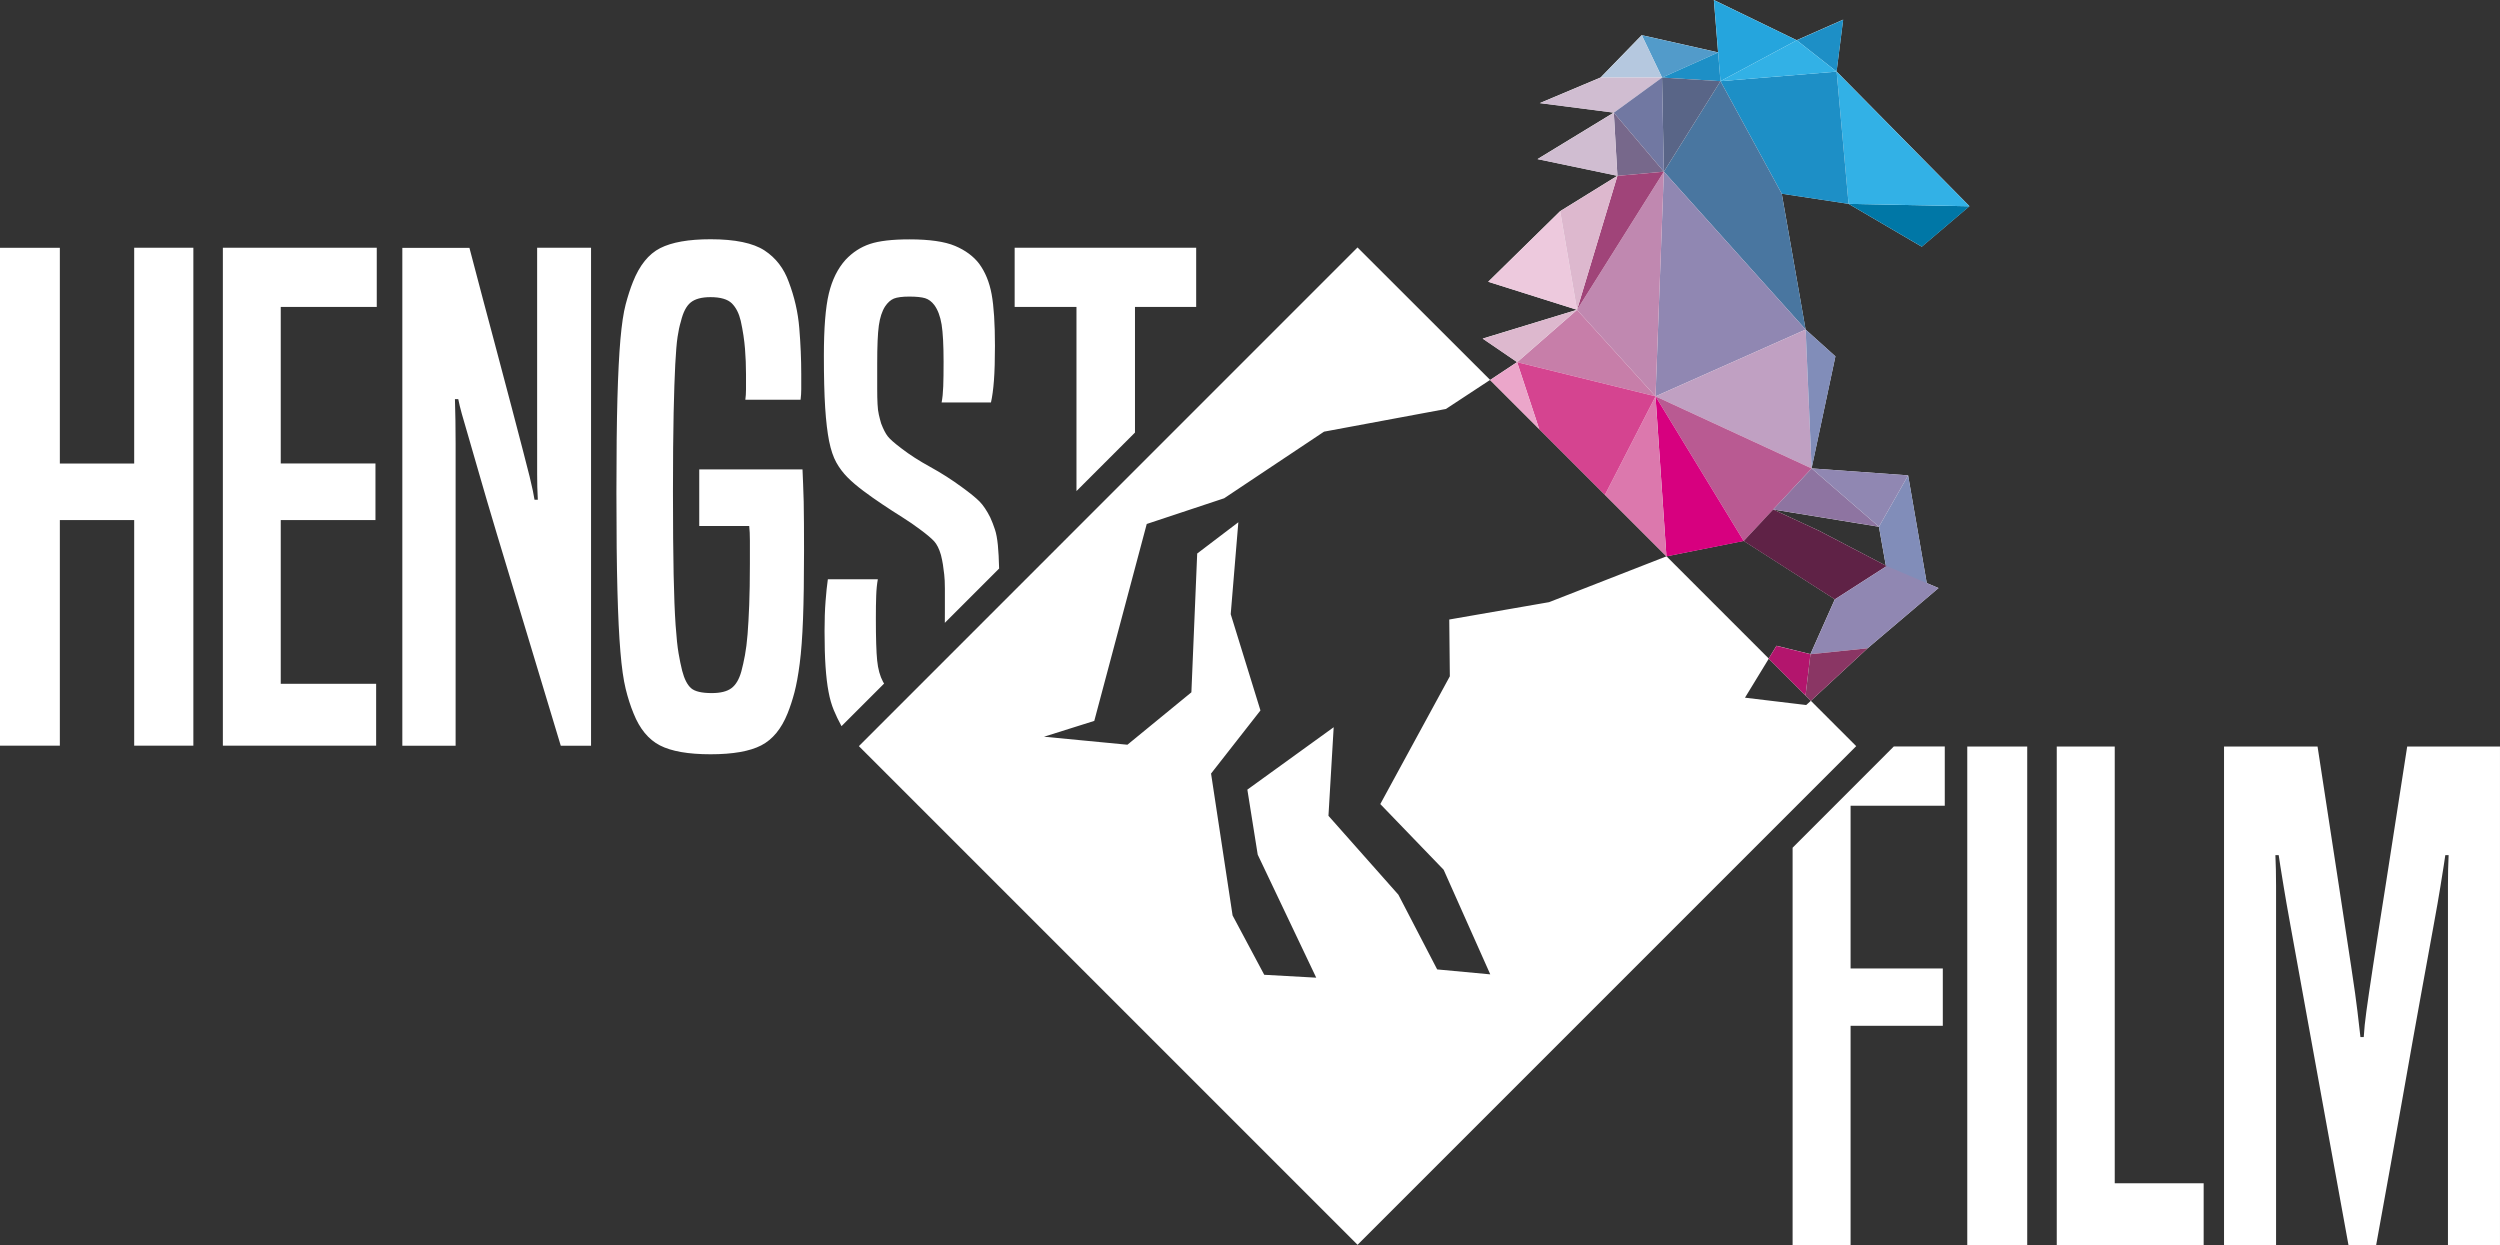 <?xml version="1.0" encoding="UTF-8"?>
<svg version="1.1" viewBox="0 0 958.91 477.59" xml:space="preserve" xmlns="http://www.w3.org/2000/svg">

<rect x="0" y="0" width="958.91" height="477.59" fill="#333333" stroke="none"/>

<g transform="translate(-144.59 -161.93)"><g id="a">
	<path d="m483.3 423.47c-1.177-2.189-1.932-4.911-2.263-8.204-0.331-3.274-0.496-8.609-0.496-16.022 0-3.532 0.036-6.476 0.129-8.83 0.073-2.354 0.294-4.451 0.625-6.31h-19.168c-0.35 2.354-0.625 5.169-0.883 8.462-0.258 3.274-0.387 7.101-0.387 11.479 0 5.39 0.129 9.934 0.387 13.631 0.258 3.698 0.625 6.898 1.141 9.584 0.496 2.686 1.177 5.041 2.023 7.064s1.766 3.954 2.777 5.794c0.056 0.11 0.129 0.221 0.185 0.331l16.335-16.335c-0.147-0.221-0.276-0.423-0.405-0.644zm-132.68-93.338v13.631c0 3.366 0.073 6.641 0.257 9.842h-1.269c-0.166-1.012-0.387-2.152-0.625-3.403-0.257-1.27-0.681-3.108-1.27-5.555-0.588-2.429-1.435-5.722-2.52-9.842-1.104-4.121-2.52-9.584-4.286-16.391-1.766-6.806-3.992-15.213-6.677-25.22-2.686-10.007-5.887-22.074-9.584-36.201h-25.735v190.98h20.437v-96.63-19.426c0-5.886-0.092-11.515-0.257-16.904h1.269c0.331 1.692 0.791 3.568 1.379 5.684 0.589 2.097 1.435 5.004 2.521 8.701 1.085 3.697 2.483 8.498 4.157 14.385s3.918 13.466 6.677 22.7c2.778 9.253 6.181 20.528 10.209 33.811 4.029 13.281 8.83 29.175 14.385 47.68h11.607v-191.02h-20.676v73.176zm-120.53 117.8h58.773v-23.712h-36.588v-62.819h36.331v-21.707h-36.331v-60.042h36.828v-22.7h-59.03v190.98zm327.38-97.624 22.46-22.46v-48.196h23.472v-22.7h-69.626v22.7h23.712v70.655h-0.018zm-361.41-10.596h-28.513v-82.741h-22.958v190.98h22.958v-86.531h28.513v86.531h22.699v-191h-22.699zm256.34 2.263h-39.604v21.707h19.168c0.165 1.508 0.258 3.366 0.258 5.555v9.088c0 6.052-0.093 11.275-0.258 15.636-0.166 4.378-0.387 8.112-0.626 11.221-0.257 3.109-0.588 5.813-1.012 8.076-0.423 2.262-0.883 4.341-1.379 6.181-0.847 3.035-2.098 5.169-3.79 6.438-1.674 1.269-4.212 1.895-7.56 1.895-3.863 0-6.512-0.626-7.947-1.895-1.435-1.27-2.575-3.495-3.403-6.678-0.497-2.023-0.975-4.249-1.379-6.678-0.423-2.428-0.81-6.052-1.141-10.854-0.331-4.801-0.589-11.221-0.754-19.296-0.166-8.076-0.257-18.672-0.257-31.787 0-12.436 0.092-22.534 0.257-30.278 0.166-7.727 0.387-13.962 0.625-18.672 0.258-4.709 0.534-8.204 0.883-10.467 0.331-2.262 0.754-4.249 1.269-5.923 0.846-3.532 2.097-5.96 3.79-7.321 1.674-1.343 4.194-2.023 7.561-2.023 3.863 0 6.604 0.81 8.204 2.392 1.601 1.601 2.723 3.826 3.403 6.677 0.846 3.863 1.379 7.45 1.637 10.725s0.387 6.512 0.387 9.713v5.923c0 1.436-0.092 2.741-0.258 3.918h21.191c0.166-1.343 0.258-2.686 0.258-4.028v-5.813c0-5.721-0.258-11.607-0.755-17.659-0.496-6.053-1.857-11.938-4.028-17.659-1.857-5.206-4.967-9.253-9.326-12.104-4.378-2.852-11.276-4.286-20.695-4.286-8.407 0-14.845 1.141-19.296 3.403s-7.947 6.604-10.467 12.987c-1.012 2.52-1.932 5.39-2.778 8.571-0.846 3.201-1.508 7.689-2.023 13.503-0.497 5.794-0.883 13.336-1.141 22.589s-0.386 21.283-0.386 36.073c0 15.47 0.129 27.997 0.386 37.6 0.257 9.584 0.625 17.401 1.141 23.473 0.497 6.052 1.177 10.816 2.023 14.256 0.846 3.458 1.858 6.604 3.035 9.455 2.354 5.887 5.721 9.971 10.099 12.232 4.378 2.263 10.853 3.403 19.425 3.403s15.047-1.141 19.425-3.403 7.726-6.346 10.099-12.232c1.012-2.521 1.895-5.206 2.649-8.075 0.754-2.852 1.435-6.567 2.023-11.093 0.589-4.543 1.012-10.265 1.27-17.162 0.257-6.898 0.386-15.563 0.386-25.993 0-7.561-0.036-13.87-0.129-18.929-0.166-5.061-0.294-9.181-0.46-12.382zm503.33 106.29h-22.24v191.26h56.345v-23.748h-34.104v-167.51zm-493.12-117.12c0.681 3.366 1.601 6.089 2.777 8.205 1.178 2.097 2.612 3.991 4.286 5.684s3.697 3.403 6.052 5.169c2.355 1.767 4.802 3.495 7.321 5.169 2.521 1.692 5.041 3.33 7.579 4.912 2.521 1.601 4.801 3.146 6.807 4.672 2.52 1.858 4.322 3.366 5.427 4.544 1.085 1.177 1.968 2.943 2.648 5.298 0.331 1.343 0.589 2.575 0.754 3.66 0.166 1.104 0.331 2.355 0.497 3.79s0.258 3.237 0.258 5.427v8.075c0 1.803-0.019 3.495-0.019 5.077l20.823-20.823c-0.092-3.605-0.239-6.623-0.479-8.978-0.257-2.52-0.625-4.543-1.141-6.052-0.496-1.509-1.085-3.035-1.766-4.544-1.343-2.686-2.741-4.745-4.157-6.181-1.435-1.435-3.661-3.237-6.678-5.427-3.862-2.851-7.946-5.463-12.232-7.817s-7.947-4.709-10.982-7.063c-2.686-2.024-4.451-3.569-5.298-4.673-0.846-1.085-1.674-2.723-2.52-4.911-0.35-1.178-0.626-2.318-0.883-3.403-0.258-1.086-0.424-2.429-0.497-4.028-0.092-1.601-0.129-3.605-0.129-6.053v-9.455c0-6.732 0.202-11.607 0.626-14.624 0.423-3.035 1.214-5.463 2.391-7.321 1.012-1.508 2.152-2.52 3.403-3.035 1.27-0.496 3.237-0.754 5.923-0.754 2.687 0 4.71 0.221 6.053 0.625 1.343 0.424 2.52 1.307 3.531 2.649 1.344 1.857 2.263 4.322 2.778 7.45 0.496 3.108 0.754 7.873 0.754 14.256 0 3.863-0.036 7.027-0.129 9.455-0.092 2.446-0.294 4.507-0.625 6.181h18.929c0.496-2.188 0.883-5.003 1.141-8.443 0.257-3.439 0.386-7.854 0.386-13.244 0-8.572-0.423-15.176-1.269-19.812-0.847-4.617-2.447-8.536-4.802-11.736-2.188-2.852-5.261-5.133-9.216-6.807s-9.805-2.52-17.53-2.52c-6.549 0-11.607 0.588-15.14 1.766s-6.641 3.201-9.326 6.052c-3.035 3.366-5.169 7.689-6.438 12.987s-1.895 13.244-1.895 23.84c0 8.075 0.165 14.717 0.496 19.922 0.333 5.186 0.848 9.472 1.511 12.839zm369.56 155.94v152.44h22.239v-84.14h35.374v-21.982h-35.374v-62.415h36.128v-22.736h-19.554zm66.995 152.44h22.994v-191.26h-22.994zm168.74-191.26c-3.366 21.89-6.107 39.494-8.204 52.813-2.115 13.3-3.753 23.84-4.93 31.585-1.178 7.744-2.023 13.483-2.521 17.181-0.515 3.716-0.846 6.99-1.012 9.86h-1.27c-0.35-2.87-0.717-6.145-1.141-9.86-0.423-3.697-1.232-9.437-2.409-17.181-1.178-7.745-2.778-18.267-4.802-31.585-2.023-13.3-4.727-30.904-8.094-52.813h-35.87v191.26h19.958v-124.32-13.521c0-4.471-0.092-8.37-0.257-11.755h1.269c0.166 1.177 0.387 2.575 0.626 4.176 0.258 1.601 0.662 4.212 1.27 7.836 0.589 3.624 1.472 8.683 2.648 15.158 1.178 6.493 2.741 15.084 4.673 25.771 1.932 10.706 4.341 23.914 7.192 39.66 2.869 15.746 6.31 34.749 10.356 56.97h10.614c4.047-22.239 7.45-41.224 10.228-56.97s5.132-28.973 7.082-39.66c1.932-10.688 3.495-19.241 4.672-25.643 1.178-6.402 2.061-11.461 2.649-15.158s1.012-6.364 1.27-7.965c0.257-1.601 0.46-2.98 0.625-4.176h1.27c-0.166 3.366-0.258 7.284-0.258 11.755v13.521 124.31h19.959v-191.25zm-228.73-17.531-1.692 1.527-0.11 0.092-23.472-2.814 9.124-14.955 16.15 16.15 21.762-20.161 27.188-23.086-4.507-1.913-7.156-41.315-37.029-2.667 9.143-42.972-11.424-10.282-9.143-52.114 25.588 3.882 28.108 16.445 18.284-15.544-50.954-51.654 2.52-19.885-17.825 7.873-31.768-15.415 1.618 20.087-29.285-6.604-15.765 16.225-23.307 9.823 28.347 3.66-29.248 17.825 30.628 6.401-21.945 13.576-27.593 27.077 34.05 10.743-0.019 0.019-36.146 11.037 13.207 9.014-10.356 6.861 67.64 67.639 29.616-5.923 34.969 22.405-9.362 21.025-13.024-3.2-2.979 4.893-39.2-39.2-45.032 17.586-38.299 6.659 0.221 21.706v0.074l-26.673 49.005 24.3 25.201 17.881 40.12-20.364-1.895-14.881-28.66-26.82-30.26 2.005-33.977-33.111 23.933 3.974 24.944 22.441 47.184-19.94-1.104-12.141-22.756-8.241-54.303-0.019-0.128 18.947-24.208-11.387-36.864-0.019-0.056 2.925-35.264-15.782 11.994-2.227 53.235-24.447 20.032-0.092 0.074-31.989-3.072 19.278-6.07 20.124-75.531 29.69-9.859 38.317-25.551 46.742-8.701 16.96-11.147-50.862-50.808-191.26 191.28 191.27 191.27 191.27-191.27zm3.256-65.174-17.714-8.204 40.562 6.622 2.52 14.164 0.147 0.755z" fill="#fff"/>
</g><g id="b">
	
		<polygon points="853.63 240.13 900.02 241.05 881.74 256.57" fill="#0077a6"/>
		<polygon points="853.63 240.13 849.05 189.4 900.02 241.05" fill="#32b1e6"/>
		<polyline points="833.75 177.38 851.57 169.51 849.05 189.4" fill="#1d8fc6"/>
		<polyline points="833.75 177.38 804.5 193.06 801.98 161.97" fill="#25a5dd"/>
		<polygon points="782.09 191.68 803.6 182.06 774.33 175.45" fill="#529bca"/>
		<polygon points="803.6 182.06 804.5 193.06 782.09 191.68" fill="#1d8fc6"/>
		<polygon points="782.09 191.68 774.33 175.45 758.56 191.68" fill="#b5c8df"/>
		<polygon points="735.24 201.5 758.56 191.68 782.09 191.68 763.59 205.16" fill="#d0bdd1"/>
		<polygon points="804.5 193.06 849.05 189.4 853.63 240.13 828.02 236.25" fill="#1d8fc6"/>
		<polygon points="782.79 227.78 804.5 193.06 828.02 236.25 837.17 288.34" fill="#4976a0"/>
		<polygon points="804.5 193.06 782.79 227.78 782.09 191.68" fill="#596587"/>
		<polygon points="782.79 227.78 782.09 191.68 763.59 205.16" fill="#7178a2"/>
		<polygon points="763.59 205.16 782.79 227.78 764.97 229.39" fill="#77688b"/>
		<polygon points="764.97 229.39 763.59 205.16 734.34 222.98" fill="#d0bdd1"/>
		<polygon points="782.79 227.78 837.17 288.34 779.59 313.95" fill="#9087b2"/>
		<polygon points="779.59 313.95 782.79 227.78 749.48 280.78" fill="#c088b0"/>
		<polygon points="782.79 227.78 764.97 229.39 749.48 280.78" fill="#a04479"/>
		<polygon points="749.48 280.78 743.02 242.96 715.43 270.02" fill="#edc9dd"/>
		<polygon points="779.59 313.95 837.17 288.34 839.47 341.6" fill="#c0a0c2"/>
		<polyline points="837.17 288.34 839.47 341.6 848.61 298.62" fill="#818db9"/>
		<polygon points="779.59 313.95 839.47 341.6 813.4 369.45" fill="#b95a92"/>
		<polygon points="871.92 398.94 867.8 378.13 865.28 363.96 876.48 344.26 884.48 390.47" fill="#818db9"/>
		<polygon points="868.26 379.05 842.43 365.57 824.71 357.34 813.4 369.45 848.37 391.83" fill="#5f2246"/>
		<polygon points="860.93 410.58 888.14 387.49 868.26 379.05 848.37 391.83 839.01 412.86" fill="#9087b2"/>
		<polygon points="813.4 369.45 783.78 375.35 779.59 313.95" fill="#d7007f"/>
		<polygon points="779.59 313.95 749.48 280.78 726.5 300.85" fill="#c77ea9"/>
		<polygon points="760.18 351.75 783.78 375.35 779.59 313.95" fill="#dc78ad"/>
		<polygon points="849.05 189.4 804.5 193.06 833.75 177.38" fill="#32b1e6"/>
		<polygon points="839.47 341.6 824.71 357.34 865.28 363.96" fill="#8e74a1"/>
		<polygon points="865.28 363.96 876.48 344.26 839.47 341.6" fill="#9087b2"/>
		<polygon points="825.98 409.66 822.98 414.55 837.13 428.7 839.01 412.86" fill="#b3156d"/>
		<polygon points="839.01 412.86 837.13 428.7 839.17 430.74 860.93 410.58" fill="#8a3664"/>
		<polygon points="726.5 300.85 734.98 326.55 760.18 351.75 779.59 313.95" fill="#d54490"/>
		<polygon points="716.14 307.71 734.98 326.55 726.5 300.85" fill="#eba6ca"/>
		<g fill="#ddb8ce">
			<polygon points="743.02 242.96 749.48 280.78 764.97 229.39"/>
			<polygon points="749.46 280.78 713.31 291.84 726.5 300.85"/>
		</g>
	
</g></g>
</svg>

